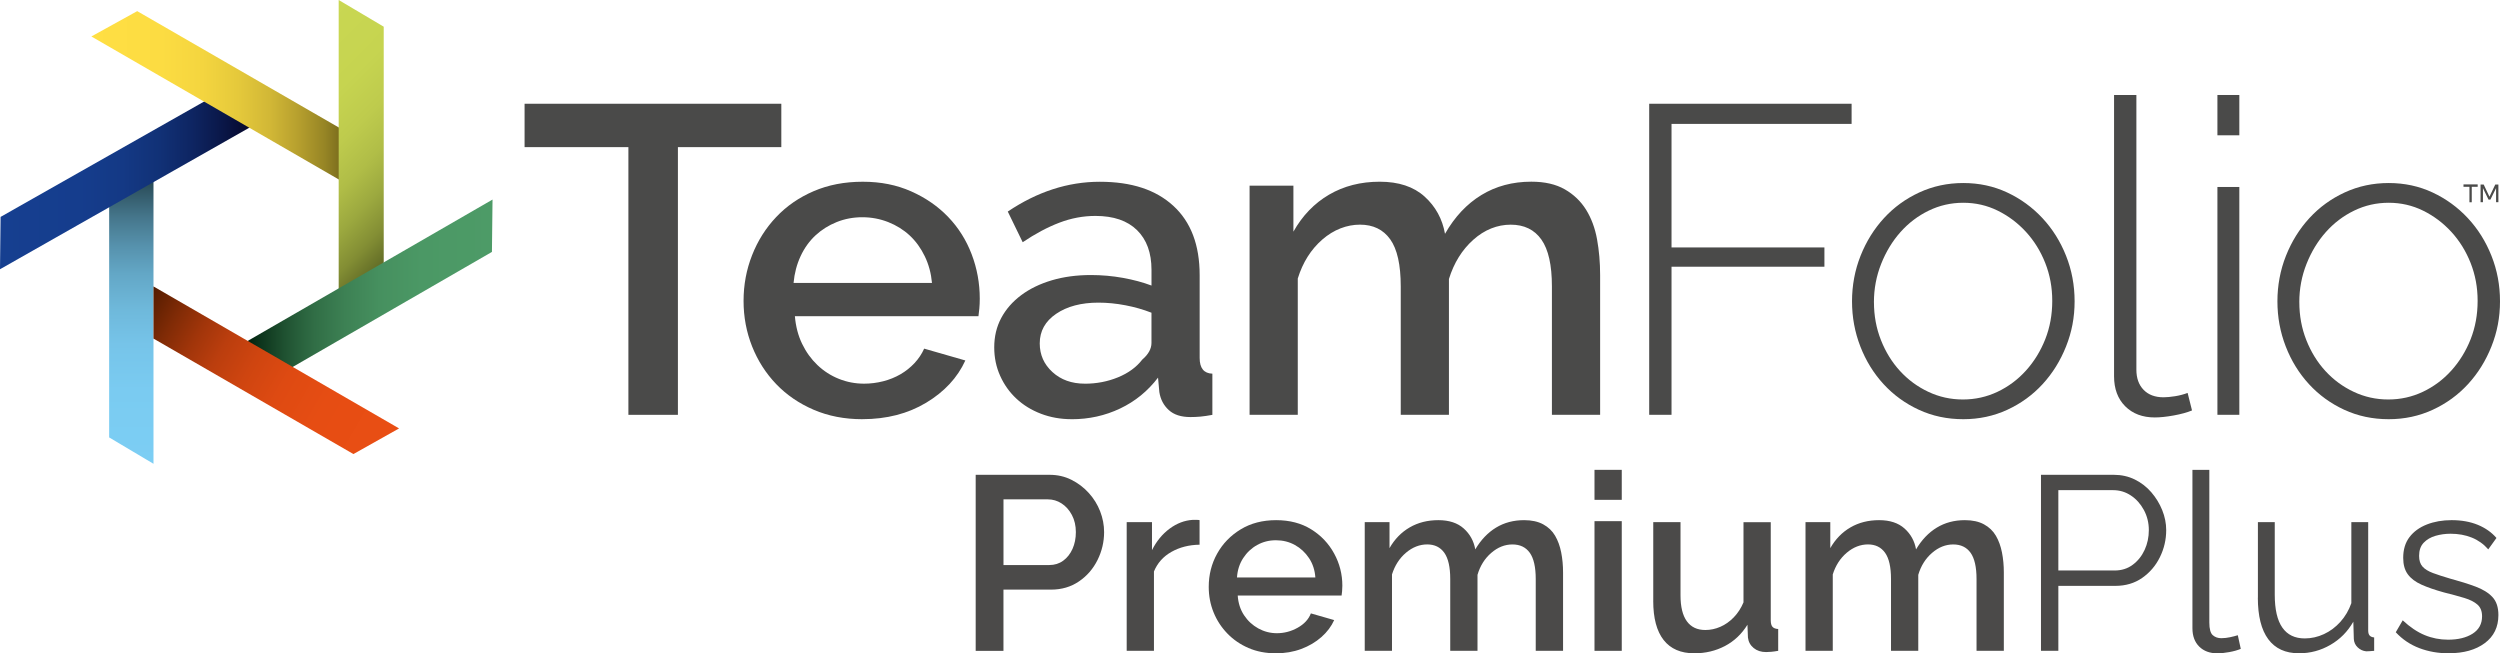 <?xml version="1.0" encoding="UTF-8"?>
<svg id="Layer_2" data-name="Layer 2" xmlns="http://www.w3.org/2000/svg" xmlns:xlink="http://www.w3.org/1999/xlink" viewBox="0 0 967.5 252.83">
  <defs>
    <style>
      .cls-1 {
        fill: url(#linear-gradient-2);
      }

      .cls-2 {
        fill: none;
      }

      .cls-3 {
        fill: url(#linear-gradient-4);
      }

      .cls-4 {
        fill: url(#linear-gradient-5);
      }

      .cls-5 {
        fill: url(#linear-gradient-3);
        isolation: isolate;
      }

      .cls-6 {
        clip-path: url(#clippath-3);
      }

      .cls-7 {
        fill: #4b4a49;
      }

      .cls-8 {
        fill: #4a4a49;
      }

      .cls-9 {
        fill: url(#linear-gradient-6);
      }

      .cls-10 {
        fill: url(#linear-gradient);
      }
    </style>
    <linearGradient id="linear-gradient" x1="50.82" y1="69.73" x2="50.82" y2="179.49" gradientUnits="userSpaceOnUse">
      <stop offset="0" stop-color="#274753"/>
      <stop offset=".04" stop-color="#315766"/>
      <stop offset=".13" stop-color="#45768b"/>
      <stop offset=".23" stop-color="#5691ac"/>
      <stop offset=".33" stop-color="#63a7c6"/>
      <stop offset=".45" stop-color="#6eb8da"/>
      <stop offset=".58" stop-color="#76c4e9"/>
      <stop offset=".74" stop-color="#7acbf1"/>
      <stop offset="1" stop-color="#7ccef4"/>
    </linearGradient>
    <linearGradient id="linear-gradient-2" x1="96.66" y1="69.21" x2="0" y2="69.21" gradientUnits="userSpaceOnUse">
      <stop offset="0" stop-color="#06082c"/>
      <stop offset=".11" stop-color="#0a1748"/>
      <stop offset=".23" stop-color="#0e2562"/>
      <stop offset=".36" stop-color="#113176"/>
      <stop offset=".51" stop-color="#143985"/>
      <stop offset=".69" stop-color="#153d8d"/>
      <stop offset="1" stop-color="#163f90"/>
    </linearGradient>
    <linearGradient id="linear-gradient-3" x1="140.42" y1="37.02" x2="35.36" y2="37.02" gradientUnits="userSpaceOnUse">
      <stop offset="0" stop-color="#564d13"/>
      <stop offset=".06" stop-color="#71641a"/>
      <stop offset=".14" stop-color="#968525"/>
      <stop offset=".24" stop-color="#b7a02e"/>
      <stop offset=".34" stop-color="#d1b736"/>
      <stop offset=".46" stop-color="#e5c93b"/>
      <stop offset=".59" stop-color="#f4d53f"/>
      <stop offset=".74" stop-color="#fcdc42"/>
      <stop offset="1" stop-color="#ffdf43"/>
    </linearGradient>
    <clipPath id="clippath-3">
      <polygon class="cls-2" points="131.07 113.17 148.5 113.17 148.5 10.33 131.07 0 131.07 113.17"/>
    </clipPath>
    <linearGradient id="linear-gradient-4" x1="-450.63" y1="-383.24" x2="-449.58" y2="-382.18" gradientTransform="translate(-23530.99 -27782.67) rotate(-90) scale(61.85 -61.85)" gradientUnits="userSpaceOnUse">
      <stop offset="0" stop-color="#424b19"/>
      <stop offset=".09" stop-color="#646e27"/>
      <stop offset=".19" stop-color="#838e34"/>
      <stop offset=".31" stop-color="#9ca93f"/>
      <stop offset=".43" stop-color="#b0bd47"/>
      <stop offset=".57" stop-color="#becb4d"/>
      <stop offset=".73" stop-color="#c6d450"/>
      <stop offset="1" stop-color="#c9d752"/>
    </linearGradient>
    <linearGradient id="linear-gradient-5" x1="190.61" y1="112.22" x2="95.55" y2="112.22" gradientUnits="userSpaceOnUse">
      <stop offset="0" stop-color="#4d9b67"/>
      <stop offset=".29" stop-color="#4b9865"/>
      <stop offset=".46" stop-color="#46905f"/>
      <stop offset=".6" stop-color="#3d8154"/>
      <stop offset=".73" stop-color="#306d45"/>
      <stop offset=".84" stop-color="#205332"/>
      <stop offset=".95" stop-color="#0c331b"/>
      <stop offset="1" stop-color="#00200d"/>
    </linearGradient>
    <linearGradient id="linear-gradient-6" x1="-1187.58" y1="-156.33" x2="-1187.58" y2="-46.55" gradientTransform="translate(784.58 -831.61) rotate(-59.98)" gradientUnits="userSpaceOnUse">
      <stop offset="0" stop-color="#511b00"/>
      <stop offset=".02" stop-color="#5b1e01"/>
      <stop offset=".12" stop-color="#802b06"/>
      <stop offset=".22" stop-color="#a1350a"/>
      <stop offset=".32" stop-color="#bb3e0e"/>
      <stop offset=".44" stop-color="#cf4510"/>
      <stop offset=".57" stop-color="#de4a12"/>
      <stop offset=".73" stop-color="#e64d13"/>
      <stop offset="1" stop-color="#e94e14"/>
    </linearGradient>
  </defs>
  <g id="logo-builder-bow">
    <g id="text-dark">
      <g id="outlines">
        <g id="Premium">
          <g id="PremiumPlus">
            <path id="P" class="cls-7" d="M377.59,251.87v-68.12h28.59c3.07,0,5.88.64,8.44,1.92,2.56,1.28,4.8,2.97,6.72,5.09,1.92,2.11,3.39,4.48,4.41,7.1,1.02,2.62,1.54,5.31,1.54,8.06,0,3.77-.85,7.37-2.54,10.79-1.7,3.42-4.09,6.19-7.2,8.3-3.1,2.11-6.7,3.17-10.79,3.17h-18.42v23.7h-10.75ZM388.34,218.67h17.75c2.04,0,3.84-.56,5.37-1.68,1.54-1.12,2.73-2.64,3.6-4.56.86-1.92,1.3-4.09,1.3-6.52s-.51-4.7-1.54-6.62c-1.02-1.92-2.35-3.41-3.98-4.46-1.63-1.06-3.41-1.58-5.32-1.58h-17.17v25.43Z"/>
            <path id="r" class="cls-7" d="M464.23,210.8c-4.09.06-7.72.99-10.89,2.78-3.17,1.79-5.42,4.32-6.76,7.58v30.7h-10.55v-49.8h9.79v10.84c1.73-3.45,4-6.22,6.81-8.3,2.81-2.08,5.79-3.21,8.92-3.41h1.58c.41,0,.78.03,1.1.1v9.5Z"/>
            <path id="e" class="cls-7" d="M493.78,252.83c-3.9,0-7.44-.68-10.6-2.05-3.17-1.36-5.9-3.24-8.2-5.62-2.3-2.38-4.08-5.11-5.33-8.19-1.25-3.08-1.87-6.36-1.87-9.86,0-4.68,1.09-8.97,3.26-12.86,2.17-3.89,5.21-7.02,9.11-9.39,3.9-2.37,8.47-3.56,13.72-3.56s9.77,1.19,13.58,3.56c3.81,2.37,6.76,5.49,8.87,9.36,2.11,3.86,3.17,8.01,3.17,12.45,0,.76-.03,1.47-.1,2.14-.06.67-.13,1.22-.19,1.66h-40.2c.19,2.9,1.01,5.45,2.45,7.62,1.44,2.18,3.28,3.88,5.52,5.11,2.24,1.23,4.64,1.85,7.2,1.85,2.81,0,5.48-.7,8.01-2.11,2.53-1.41,4.24-3.26,5.13-5.56l9.02,2.59c-1.09,2.43-2.73,4.62-4.94,6.57-2.21,1.95-4.81,3.49-7.82,4.61-3.01,1.12-6.27,1.68-9.79,1.68ZM478.72,223.47h30.32c-.19-2.82-1.01-5.31-2.45-7.48-1.44-2.16-3.26-3.86-5.47-5.08-2.21-1.22-4.65-1.83-7.34-1.83s-5.04.61-7.25,1.83c-2.21,1.22-4.01,2.92-5.42,5.08-1.41,2.16-2.21,4.66-2.4,7.48Z"/>
            <path id="m" class="cls-7" d="M604.88,251.87h-10.55v-27.79c0-4.61-.77-8-2.3-10.15-1.53-2.15-3.77-3.23-6.72-3.23s-5.68,1.09-8.2,3.27c-2.53,2.18-4.3,5.01-5.32,8.49v29.4h-10.55v-27.79c0-4.61-.77-8-2.3-10.15-1.53-2.15-3.74-3.23-6.62-3.23s-5.68,1.07-8.2,3.21c-2.53,2.14-4.33,4.94-5.42,8.4v29.56h-10.55v-49.8h9.59v10.07c1.98-3.48,4.59-6.16,7.82-8.03,3.23-1.87,6.92-2.8,11.08-2.8s7.44,1.08,9.83,3.23c2.4,2.15,3.88,4.85,4.46,8.08,2.17-3.67,4.85-6.48,8.01-8.41,3.17-1.93,6.8-2.9,10.89-2.9,2.94,0,5.4.54,7.39,1.62,1.98,1.08,3.52,2.55,4.61,4.42,1.09,1.87,1.87,4.02,2.35,6.46.48,2.44.72,5.02.72,7.75v30.32Z"/>
            <path id="i" class="cls-7" d="M617.07,193.44v-11.61h10.55v11.61h-10.55ZM617.07,251.87v-50.18h10.55v50.18h-10.55Z"/>
            <path id="u" class="cls-7" d="M639.81,232.54v-30.47h10.55v28.33c0,4.44.82,7.78,2.45,10.03,1.63,2.25,4.01,3.38,7.15,3.38,1.98,0,3.92-.41,5.8-1.23,1.89-.82,3.61-2.03,5.18-3.64,1.57-1.61,2.83-3.55,3.79-5.82v-31.04h10.55v37.93c0,1.21.22,2.06.67,2.57.45.51,1.18.79,2.21.85v8.44c-1.09.19-1.98.32-2.69.38-.7.06-1.38.1-2.01.1-1.92,0-3.52-.52-4.8-1.57-1.28-1.05-2.01-2.4-2.21-4.05l-.19-4.95c-2.24,3.62-5.15,6.36-8.73,8.24-3.58,1.87-7.52,2.81-11.8,2.81-5.25,0-9.21-1.71-11.9-5.14-2.69-3.43-4.03-8.47-4.03-15.14Z"/>
            <path id="m-2" data-name="m" class="cls-7" d="M775.47,251.87h-10.55v-27.79c0-4.61-.77-8-2.3-10.15-1.54-2.15-3.77-3.23-6.72-3.23s-5.68,1.09-8.2,3.27c-2.53,2.18-4.3,5.01-5.33,8.49v29.4h-10.55v-27.79c0-4.61-.77-8-2.3-10.15-1.54-2.15-3.74-3.23-6.62-3.23s-5.68,1.07-8.2,3.21c-2.53,2.14-4.33,4.94-5.42,8.4v29.56h-10.55v-49.8h9.59v10.07c1.98-3.48,4.59-6.16,7.82-8.03,3.23-1.87,6.92-2.8,11.08-2.8s7.43,1.08,9.83,3.23c2.4,2.15,3.89,4.85,4.46,8.08,2.17-3.67,4.84-6.48,8.01-8.41,3.17-1.93,6.8-2.9,10.89-2.9,2.94,0,5.4.54,7.39,1.62,1.98,1.08,3.52,2.55,4.61,4.42,1.09,1.87,1.87,4.02,2.35,6.46.48,2.44.72,5.02.72,7.75v30.32Z"/>
            <path id="P-2" data-name="P" class="cls-7" d="M789.86,251.87v-68.12h28.21c2.94,0,5.65.61,8.11,1.82,2.46,1.22,4.59,2.86,6.38,4.94,1.79,2.08,3.2,4.38,4.22,6.91,1.02,2.53,1.54,5.1,1.54,7.72,0,3.71-.82,7.21-2.45,10.51-1.63,3.3-3.92,5.96-6.86,8.01-2.94,2.05-6.4,3.07-10.36,3.07h-22.07v25.14h-6.72ZM796.58,220.78h21.78c2.69,0,5.02-.73,7-2.21,1.98-1.47,3.52-3.39,4.61-5.76,1.09-2.37,1.63-4.92,1.63-7.68s-.64-5.4-1.92-7.77c-1.28-2.36-2.96-4.24-5.04-5.61-2.08-1.38-4.37-2.06-6.86-2.06h-21.2v31.09Z"/>
            <path id="l" class="cls-7" d="M848.49,181.83h6.52v59.07c0,2.51.45,4.15,1.34,4.92.89.77,1.98,1.16,3.26,1.16,1.15,0,2.3-.13,3.45-.38,1.15-.25,2.14-.51,2.97-.77l1.15,5.28c-1.22.51-2.7.93-4.46,1.25-1.76.32-3.28.48-4.56.48-2.94,0-5.29-.87-7.05-2.6-1.76-1.74-2.64-4.12-2.64-7.14v-61.26Z"/>
            <path id="u-2" data-name="u" class="cls-7" d="M873.81,231.32v-29.25h6.52v28.09c0,5.67.97,9.9,2.93,12.71,1.95,2.8,4.84,4.2,8.68,4.2,2.56,0,5.04-.56,7.43-1.67,2.4-1.11,4.52-2.7,6.38-4.77,1.85-2.07,3.26-4.47,4.22-7.21v-31.35h6.52v41.94c0,.89.19,1.54.58,1.96.38.41.96.65,1.73.72v5.18c-.77.06-1.38.11-1.82.14-.45.03-.86.05-1.25.05-1.28-.13-2.38-.64-3.31-1.53-.93-.89-1.42-1.97-1.49-3.25l-.19-6.69c-2.18,3.82-5.13,6.82-8.88,8.98-3.74,2.17-7.79,3.25-12.14,3.25-5.25,0-9.21-1.82-11.9-5.45-2.69-3.63-4.03-8.99-4.03-16.06Z"/>
            <path id="s" class="cls-7" d="M947.69,252.83c-4.09,0-7.9-.67-11.42-2.01-3.52-1.34-6.56-3.39-9.11-6.14l2.69-4.61c2.81,2.62,5.64,4.53,8.49,5.71,2.84,1.18,5.87,1.78,9.07,1.78,3.9,0,7.07-.78,9.5-2.33,2.43-1.55,3.65-3.79,3.65-6.71,0-1.97-.59-3.48-1.78-4.53-1.18-1.05-2.88-1.91-5.09-2.58-2.21-.67-4.84-1.38-7.92-2.15-3.45-.95-6.35-1.96-8.68-3.01-2.34-1.05-4.09-2.38-5.28-4.01s-1.77-3.74-1.77-6.34c0-3.24.82-5.93,2.45-8.06,1.63-2.13,3.87-3.75,6.72-4.87,2.85-1.11,6.03-1.67,9.55-1.67,3.84,0,7.23.61,10.17,1.82,2.94,1.22,5.34,2.91,7.2,5.08l-3.17,4.41c-1.79-2.05-3.92-3.57-6.38-4.56-2.46-.99-5.2-1.49-8.2-1.49-2.05,0-4,.27-5.85.81s-3.37,1.43-4.56,2.67c-1.19,1.24-1.78,2.94-1.78,5.1,0,1.78.45,3.16,1.34,4.15.89.99,2.24,1.81,4.03,2.48,1.79.67,4,1.38,6.62,2.15,3.77,1.02,7.07,2.05,9.88,3.1,2.81,1.05,4.99,2.4,6.52,4.05,1.54,1.65,2.3,3.97,2.3,6.96,0,4.64-1.76,8.26-5.28,10.87-3.52,2.61-8.15,3.91-13.91,3.91Z"/>
          </g>
        </g>
      </g>
    </g>
    <g id="logo-dark">
      <g id="TeamFolio">
        <g id="TeamFolio-tm">
          <path class="cls-8" d="M958.87,72.29h-2.3v5.98h-.9v-5.98h-2.3v-.92h5.49v.92ZM965.67,71.41h1.21v6.85h-.9v-5.47l-2.18,4.45h-.75l-2.15-4.45v5.47h-.92v-6.85h1.21l2.23,4.72,2.25-4.72Z"/>
          <path class="cls-8" d="M638.24,160.53V40.15h78.33v7.8h-69.69v47.81h59.17v7.46h-59.17v57.31h-8.65Z"/>
          <path class="cls-8" d="M759.8,162.23c-6.22,0-11.95-1.22-17.21-3.65-5.26-2.43-9.81-5.74-13.65-9.92-3.84-4.18-6.84-9.04-8.99-14.58-2.15-5.54-3.22-11.36-3.22-17.47s1.1-12.09,3.31-17.63c2.2-5.54,5.23-10.4,9.07-14.58,3.84-4.18,8.39-7.49,13.65-9.92,5.26-2.43,10.94-3.65,17.04-3.65s11.76,1.22,16.96,3.65c5.2,2.43,9.75,5.74,13.65,9.92,3.9,4.18,6.95,9.04,9.15,14.58,2.21,5.54,3.31,11.42,3.31,17.63s-1.1,11.93-3.31,17.47c-2.2,5.54-5.23,10.4-9.07,14.58-3.84,4.18-8.39,7.49-13.65,9.92-5.26,2.43-10.94,3.65-17.04,3.65ZM725.22,116.96c0,5.2.9,10.09,2.71,14.67,1.81,4.58,4.27,8.56,7.38,11.95,3.11,3.39,6.75,6.08,10.94,8.05,4.18,1.98,8.65,2.97,13.39,2.97s9.21-.99,13.39-2.97c4.18-1.98,7.86-4.72,11.02-8.22,3.16-3.5,5.65-7.55,7.46-12.12,1.81-4.58,2.71-9.52,2.71-14.84s-.91-10.09-2.71-14.67c-1.81-4.58-4.3-8.59-7.46-12.04-3.17-3.45-6.81-6.19-10.94-8.22-4.13-2.03-8.56-3.05-13.31-3.05s-9.21,1.02-13.39,3.05c-4.18,2.03-7.83,4.81-10.94,8.31-3.11,3.5-5.6,7.6-7.46,12.29-1.86,4.69-2.8,9.64-2.8,14.83Z"/>
          <path class="cls-8" d="M818.13,36.76h8.65v106.31c0,3.28.93,5.88,2.8,7.8,1.86,1.92,4.43,2.88,7.71,2.88,1.24,0,2.74-.14,4.49-.42,1.75-.28,3.36-.71,4.83-1.27l1.7,6.78c-1.92.79-4.3,1.44-7.12,1.95-2.83.51-5.26.76-7.29.76-4.75,0-8.56-1.44-11.44-4.32-2.88-2.88-4.32-6.75-4.32-11.61V36.76Z"/>
          <path class="cls-8" d="M858.14,52.36v-15.6h8.48v15.6h-8.48ZM858.14,160.53v-88.17h8.48v88.17h-8.48Z"/>
          <path class="cls-8" d="M924.43,162.23c-6.22,0-11.95-1.22-17.21-3.65-5.26-2.43-9.81-5.74-13.65-9.92-3.84-4.18-6.84-9.04-8.99-14.58-2.15-5.54-3.22-11.36-3.22-17.47s1.1-12.09,3.31-17.63c2.2-5.54,5.23-10.4,9.07-14.58,3.84-4.18,8.39-7.49,13.65-9.92,5.26-2.43,10.94-3.65,17.04-3.65s11.76,1.22,16.96,3.65c5.2,2.43,9.75,5.74,13.65,9.92,3.9,4.18,6.95,9.04,9.15,14.58,2.21,5.54,3.31,11.42,3.31,17.63s-1.1,11.93-3.31,17.47c-2.2,5.54-5.23,10.4-9.07,14.58-3.84,4.18-8.39,7.49-13.65,9.92-5.26,2.43-10.94,3.65-17.04,3.65ZM889.84,116.96c0,5.2.9,10.09,2.71,14.67,1.81,4.58,4.27,8.56,7.38,11.95,3.11,3.39,6.75,6.08,10.94,8.05,4.18,1.98,8.65,2.97,13.39,2.97s9.21-.99,13.39-2.97c4.18-1.98,7.86-4.72,11.02-8.22,3.16-3.5,5.65-7.55,7.46-12.12,1.81-4.58,2.71-9.52,2.71-14.84s-.91-10.09-2.71-14.67c-1.81-4.58-4.3-8.59-7.46-12.04-3.17-3.45-6.81-6.19-10.94-8.22-4.13-2.03-8.56-3.05-13.31-3.05s-9.21,1.02-13.39,3.05c-4.18,2.03-7.83,4.81-10.94,8.31-3.11,3.5-5.6,7.6-7.46,12.29-1.86,4.69-2.8,9.64-2.8,14.83Z"/>
          <path class="cls-8" d="M302.36,56.94h-40.01v103.6h-19.16V56.94h-40.18v-16.79h99.36v16.79Z"/>
          <path class="cls-8" d="M333.72,162.23c-6.9,0-13.17-1.22-18.82-3.65-5.65-2.43-10.49-5.74-14.5-9.92-4.01-4.18-7.12-9.04-9.33-14.58-2.2-5.54-3.31-11.42-3.31-17.63s1.1-12.12,3.31-17.72c2.2-5.6,5.31-10.51,9.33-14.75,4.01-4.24,8.84-7.57,14.5-10,5.65-2.43,11.98-3.65,18.99-3.65s13.14,1.25,18.74,3.73c5.59,2.49,10.37,5.79,14.33,9.92,3.96,4.13,6.98,8.93,9.07,14.41,2.09,5.48,3.14,11.22,3.14,17.21,0,1.36-.06,2.63-.17,3.81-.11,1.19-.23,2.18-.34,2.97h-71.04c.34,3.96,1.27,7.52,2.8,10.68,1.53,3.17,3.5,5.91,5.93,8.22,2.43,2.32,5.2,4.1,8.31,5.34,3.11,1.25,6.36,1.86,9.75,1.86,2.49,0,4.94-.31,7.38-.93,2.43-.62,4.66-1.53,6.7-2.71s3.84-2.63,5.43-4.32c1.58-1.7,2.82-3.56,3.73-5.6l15.94,4.58c-3.05,6.67-8.11,12.12-15.17,16.36-7.07,4.24-15.29,6.36-24.67,6.36ZM360.68,109.5c-.34-3.73-1.27-7.18-2.8-10.34-1.53-3.16-3.48-5.85-5.85-8.05-2.37-2.2-5.15-3.92-8.31-5.17-3.17-1.24-6.5-1.87-10-1.87s-6.81.62-9.92,1.87c-3.11,1.25-5.85,2.97-8.22,5.17-2.37,2.21-4.3,4.89-5.76,8.05-1.47,3.17-2.37,6.61-2.71,10.34h53.58Z"/>
          <path class="cls-8" d="M414.77,162.23c-4.3,0-8.28-.71-11.95-2.12-3.67-1.41-6.84-3.36-9.49-5.85-2.66-2.48-4.75-5.42-6.27-8.82-1.53-3.39-2.29-7.06-2.29-11.02,0-4.18.9-7.97,2.71-11.36,1.81-3.39,4.38-6.33,7.71-8.82,3.33-2.49,7.29-4.41,11.87-5.77,4.58-1.36,9.63-2.03,15.17-2.03,4.18,0,8.31.37,12.38,1.1,4.07.74,7.74,1.73,11.02,2.97v-6.1c0-6.55-1.86-11.67-5.59-15.34-3.73-3.67-9.1-5.51-16.11-5.51-4.75,0-9.41.88-13.99,2.63-4.58,1.75-9.3,4.27-14.16,7.55l-5.77-11.87c11.42-7.68,23.28-11.53,35.61-11.53s21.7,3.11,28.48,9.33c6.78,6.22,10.17,15.15,10.17,26.79v32.05c0,3.96,1.64,5.99,4.92,6.1v15.94c-1.81.34-3.36.56-4.66.68-1.3.11-2.57.17-3.82.17-3.62,0-6.42-.9-8.39-2.71-1.98-1.81-3.2-4.12-3.65-6.95l-.51-5.6c-3.96,5.2-8.85,9.19-14.67,11.95-5.82,2.77-12.07,4.15-18.74,4.15ZM419.85,148.49c4.52,0,8.79-.82,12.8-2.46,4.01-1.64,7.15-3.93,9.41-6.87,2.37-2.03,3.56-4.18,3.56-6.44v-11.7c-3.17-1.24-6.53-2.2-10.09-2.88-3.56-.68-7.04-1.02-10.43-1.02-6.67,0-12.12,1.44-16.36,4.32-4.24,2.88-6.36,6.7-6.36,11.45,0,4.41,1.64,8.11,4.92,11.1,3.28,3,7.46,4.49,12.55,4.49Z"/>
          <path class="cls-8" d="M619.24,160.53h-18.65v-49.68c0-8.25-1.35-14.3-4.07-18.14-2.71-3.84-6.67-5.76-11.87-5.76s-10.15,1.95-14.5,5.85c-4.35,3.9-7.49,8.96-9.41,15.17v52.56h-18.65v-49.68c0-8.36-1.36-14.44-4.07-18.23-2.71-3.79-6.61-5.68-11.7-5.68s-10.17,1.92-14.58,5.76c-4.41,3.84-7.58,8.88-9.5,15.09v52.73h-18.65v-88.67h16.96v17.8c3.5-6.22,8.11-10.99,13.82-14.33,5.71-3.33,12.23-5,19.58-5s13.14,1.92,17.38,5.76c4.24,3.84,6.87,8.65,7.89,14.41,3.73-6.55,8.42-11.56,14.07-15.01,5.65-3.45,12.09-5.17,19.33-5.17,5.2,0,9.52.99,12.97,2.97,3.45,1.98,6.19,4.61,8.23,7.89,2.03,3.28,3.45,7.09,4.24,11.44.79,4.35,1.19,8.96,1.19,13.82v54.09Z"/>
        </g>
        <g id="logo">
          <polygon class="cls-10" points="59.4 69.73 42.24 69.85 42.24 169.28 59.4 179.49 59.4 69.73"/>
          <polygon class="cls-1" points=".23 83.94 0 104.05 0 104.2 96.66 49.32 87.95 34.22 .23 83.94"/>
          <polygon class="cls-5" points="131.59 69.73 140.42 54.71 53.1 4.31 35.36 14.11 131.59 69.73"/>
          <g class="cls-6">
            <rect class="cls-3" x="131.07" width="17.43" height="113.17"/>
          </g>
          <polygon class="cls-4" points="95.55 132.11 104.27 147.21 190.38 97.49 190.61 77.23 95.55 132.11"/>
          <polygon class="cls-9" points="59.4 110.85 59.4 131.03 136.77 175.72 154.44 165.8 59.4 110.85"/>
        </g>
      </g>
    </g>
  </g>
</svg>